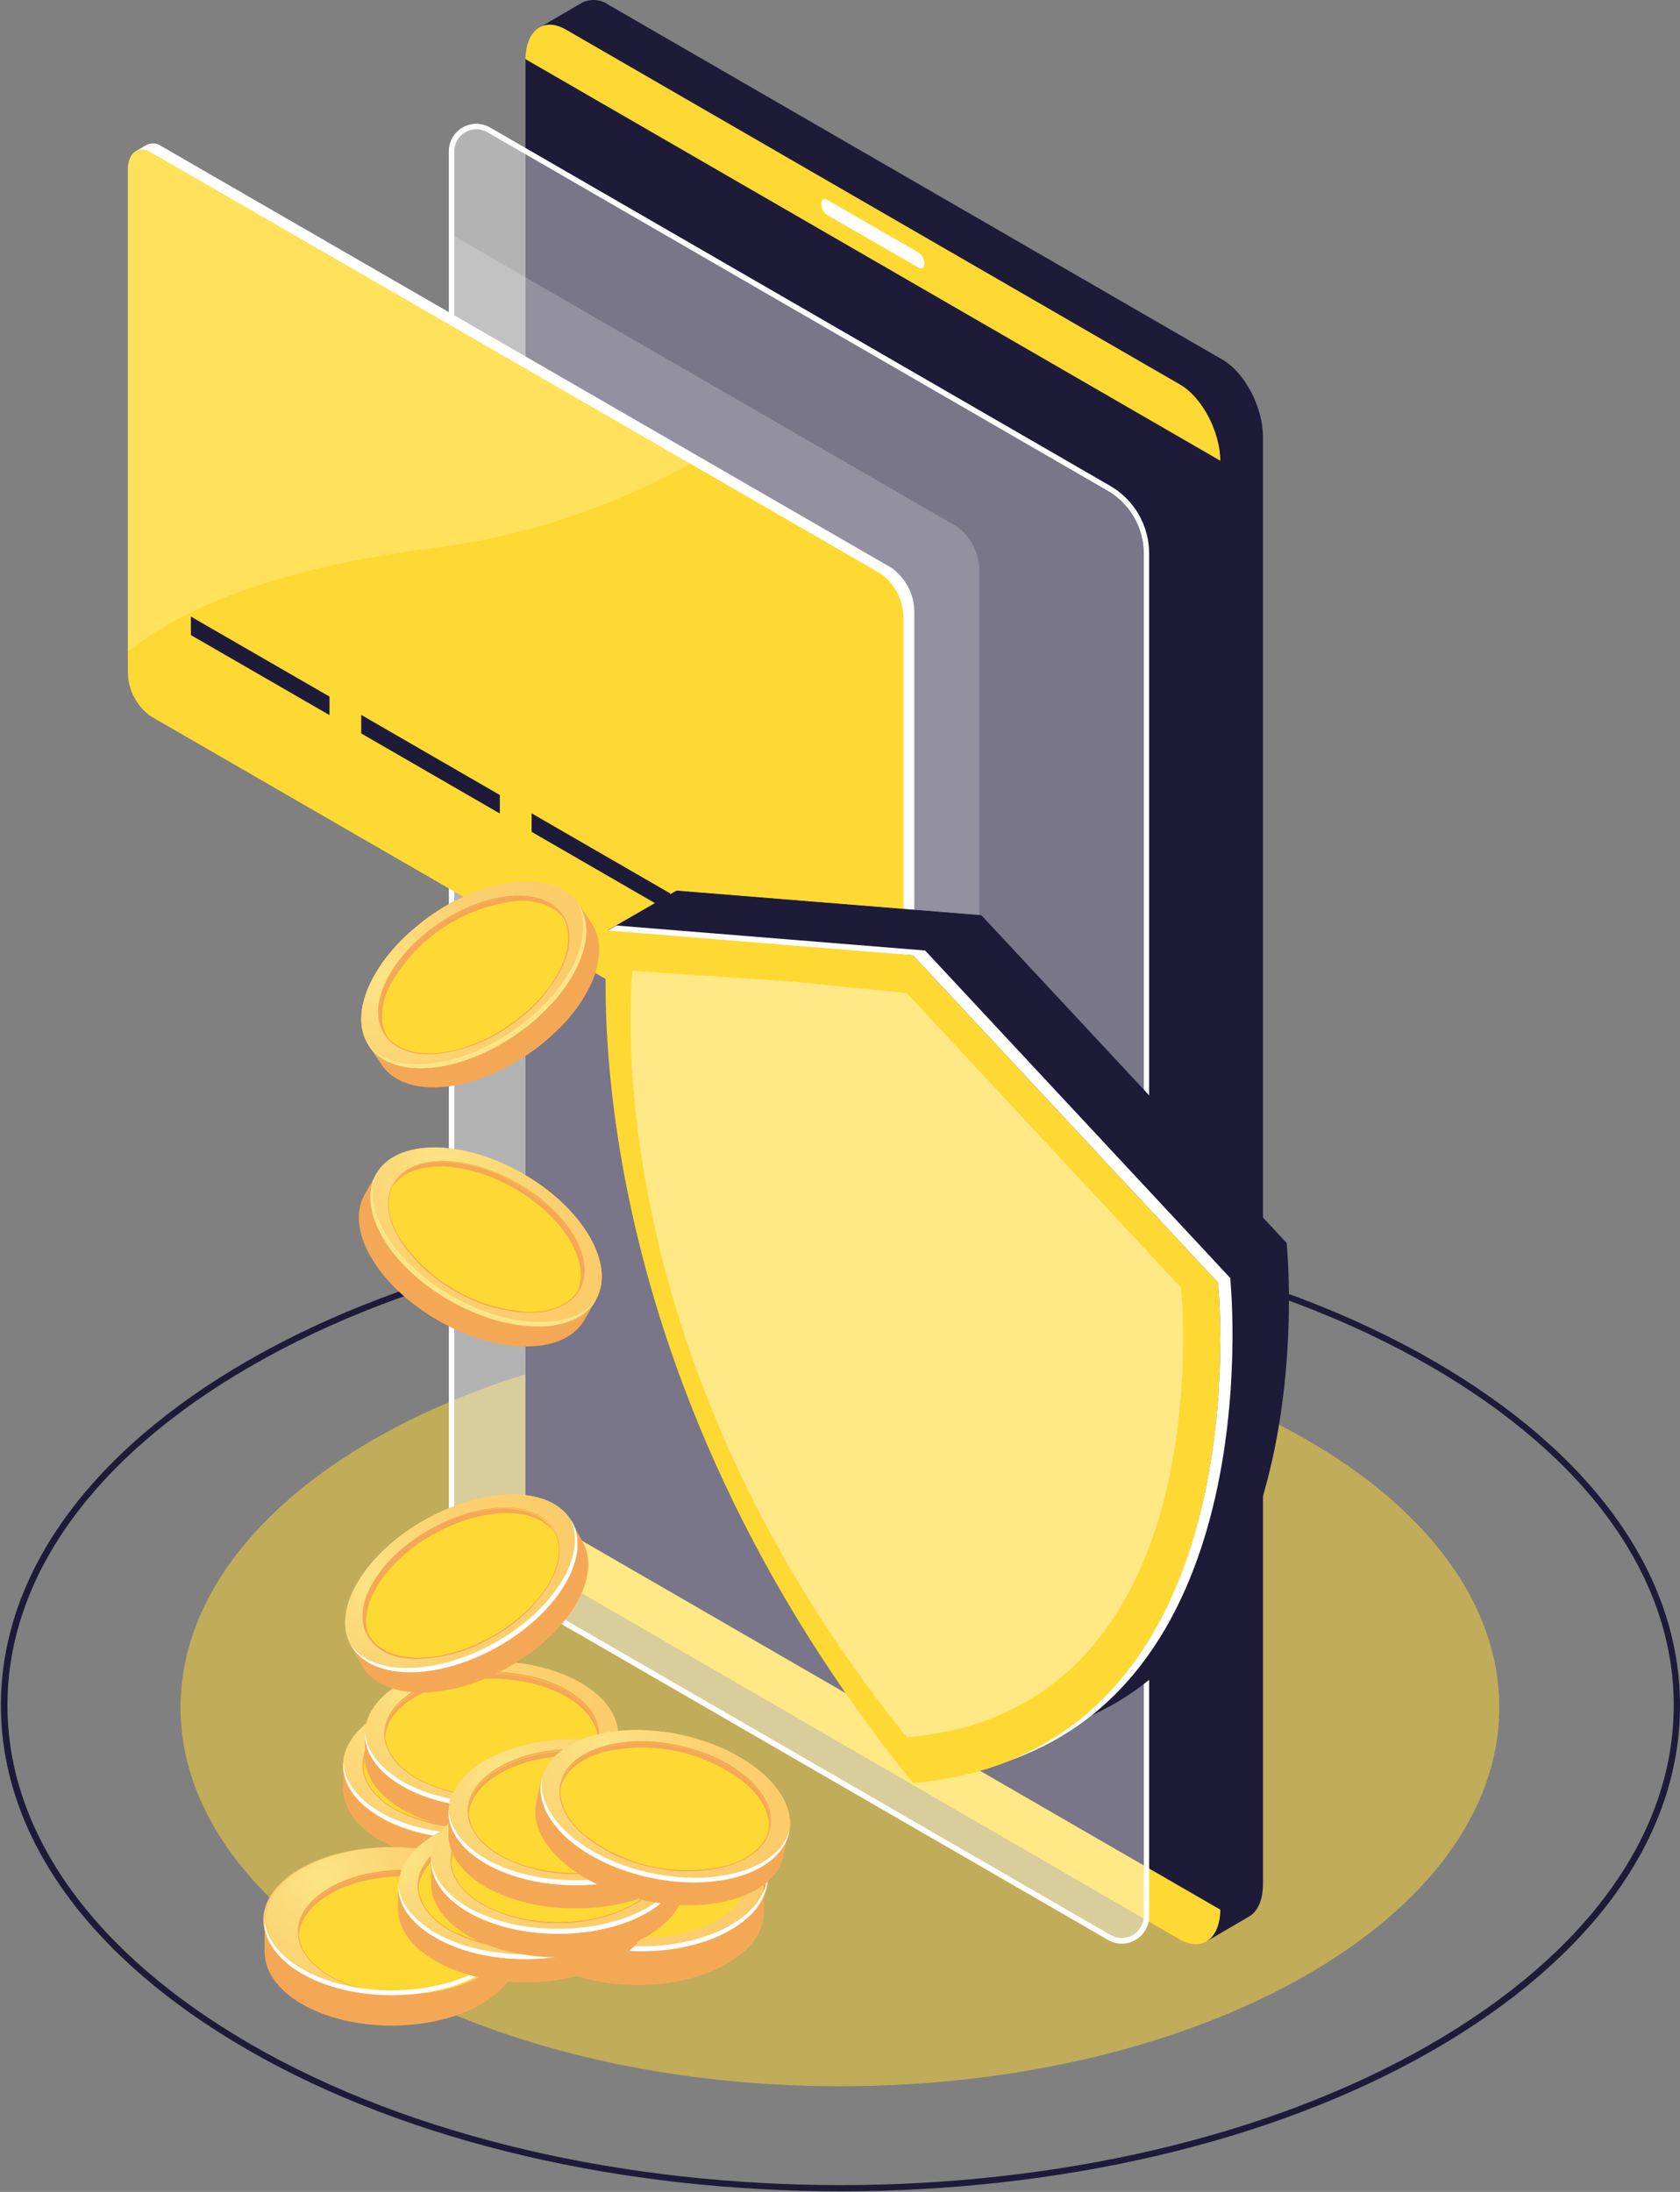 <svg width="483" height="630" viewBox="0 0 483 630" fill="none" xmlns="http://www.w3.org/2000/svg">
<rect x="0" y="0" width="483" height="630" fill="#808080" stroke="none"/>
<path d="M241.669 629.821C179.824 629.821 118.167 616.242 71.138 589.111C25.426 562.706 0.258 527.561 0.258 490.132C0.258 452.702 25.426 417.531 71.138 391.152C165.25 336.89 318.142 336.863 412.174 391.152C457.912 417.638 483 452.594 483 490.239C483 527.884 457.832 562.84 412.12 589.218C365.171 616.242 303.407 629.821 241.669 629.821ZM241.669 352.217C180.227 352.217 118.812 365.661 72.052 392.712C26.905 418.768 2.14 453.374 2.14 490.132C2.14 526.889 26.986 561.469 72.052 587.551C165.573 641.545 317.766 641.545 411.286 587.551C456.433 561.496 481.198 526.889 481.198 490.132C481.198 453.374 456.353 418.795 411.286 392.712C364.526 365.715 303.084 352.217 241.669 352.217Z" fill="#1E1B39"/>
<path opacity="0.5" d="M241.481 599.63C346.177 599.63 431.05 550.873 431.05 490.728C431.05 430.584 346.177 381.827 241.481 381.827C136.785 381.827 51.912 430.584 51.912 490.728C51.912 550.873 136.785 599.63 241.481 599.63Z" fill="#FFD933"/>
<path d="M351.491 103.386L174.937 1.368C173.859 0.61 172.601 0.148 171.289 0.03C169.977 -0.088 168.657 0.142 167.461 0.696L155.496 7.687L163.32 12.393V426.03C163.32 434.607 168.51 444.53 174.937 448.24L349.421 549.075L346.947 557.948L359.02 550.903C361.521 549.505 363.107 546.198 363.107 541.465V125.596C363.107 117.019 357.891 107.097 351.491 103.386Z" fill="#1E1B39"/>
<path d="M339.237 557.465L162.682 455.285C156.282 451.602 151.066 441.653 151.066 433.075V17.287C151.066 8.736 156.282 4.783 162.682 8.494L339.237 110.512C345.663 114.223 350.853 124.172 350.853 132.722V548.591C350.853 557.169 345.663 561.095 339.237 557.465Z" fill="#FFD933"/>
<path d="M350.853 548.885L151.066 433.45V16.99L350.853 132.425V548.885Z" fill="#1E1B39"/>
<path opacity="0.4" d="M318.976 556.896L140.673 453.857C137.375 451.952 134.641 449.206 132.751 445.899C130.861 442.592 129.884 438.843 129.918 435.034V43.473C129.913 42.214 130.242 40.975 130.872 39.885C131.502 38.794 132.41 37.889 133.503 37.263C134.596 36.638 135.836 36.313 137.095 36.322C138.355 36.331 139.589 36.674 140.673 37.316L318.976 140.355C322.274 142.259 325.008 145.005 326.898 148.312C328.788 151.619 329.766 155.369 329.731 159.178V550.738C329.736 551.998 329.407 553.236 328.777 554.327C328.147 555.418 327.239 556.323 326.146 556.948C325.053 557.574 323.813 557.899 322.554 557.89C321.294 557.881 320.06 557.538 318.976 556.896Z" fill="white"/>
<path d="M322.502 558.645C321.112 558.648 319.746 558.277 318.549 557.57L140.22 454.53C136.821 452.562 133.998 449.734 132.035 446.332C130.072 442.93 129.037 439.071 129.034 435.143V43.475C129.037 42.089 129.404 40.727 130.099 39.528C130.794 38.328 131.792 37.333 132.994 36.641C134.195 35.949 135.557 35.585 136.943 35.586C138.33 35.587 139.691 35.952 140.892 36.645L319.194 139.658C322.594 141.633 325.416 144.465 327.379 147.872C329.341 151.278 330.376 155.14 330.38 159.072V550.74C330.388 552.127 330.027 553.491 329.332 554.692C328.637 555.892 327.634 556.886 326.428 557.57C325.239 558.273 323.883 558.645 322.502 558.645ZM136.966 37.156C135.854 37.152 134.76 37.439 133.793 37.989C132.842 38.532 132.049 39.314 131.493 40.257C130.936 41.2 130.635 42.272 130.62 43.367V435.143C130.628 438.801 131.596 442.392 133.426 445.558C135.257 448.725 137.887 451.355 141.053 453.186L319.356 556.198C320.311 556.744 321.392 557.032 322.492 557.034C323.592 557.036 324.674 556.752 325.631 556.209C326.589 555.667 327.388 554.885 327.952 553.94C328.516 552.996 328.825 551.921 328.848 550.821V159.072C328.846 155.416 327.883 151.825 326.057 148.659C324.231 145.492 321.604 142.861 318.442 141.029L140.112 37.989C139.146 37.438 138.052 37.151 136.939 37.156H136.966Z" fill="white"/>
<path d="M264.148 76.957L237.743 61.738C237.251 61.378 236.85 60.908 236.57 60.367C236.291 59.826 236.14 59.228 236.129 58.619C236.129 57.436 236.855 56.871 237.743 57.409L264.148 72.628C264.639 72.989 265.04 73.458 265.32 73.999C265.6 74.54 265.751 75.138 265.761 75.747C265.761 76.93 265.035 77.468 264.148 76.957Z" fill="white"/>
<path opacity="0.2" d="M275.015 313.34C278.618 315.437 281.549 313.205 281.549 308.392V163.782C281.515 161.332 280.906 158.924 279.771 156.752C278.636 154.58 277.007 152.706 275.015 151.279L130.378 67.761C129.997 69.473 129.808 71.223 129.813 72.977V229.419L275.015 313.34Z" fill="white"/>
<path d="M160.873 295.511C164.399 292.005 167.341 287.956 169.585 283.518C173.161 276.151 173.081 269.697 170.069 265.261L166.331 259.748L166.143 259.533L165.901 259.184V259.318C162.782 255.15 156.974 252.865 149.068 253.456C138.929 254.608 129.32 258.597 121.346 264.965L150.924 295.511H160.873Z" fill="#F4A856"/>
<path d="M256.268 163.184L46.371 41.994C45.754 41.558 45.031 41.298 44.278 41.241C43.525 41.184 42.77 41.333 42.095 41.672L38.976 43.5L40.401 43.715C39.987 44.749 39.786 45.856 39.81 46.969V191.606C39.849 194.058 40.463 196.467 41.603 198.638C42.742 200.81 44.375 202.684 46.371 204.109L256.268 325.299C256.635 325.509 257.022 325.68 257.424 325.81V327.45L260.57 325.622C261.392 325.007 262.037 324.186 262.438 323.241C262.84 322.297 262.984 321.262 262.856 320.244V175.634C262.805 173.189 262.183 170.789 261.039 168.627C259.895 166.466 258.261 164.602 256.268 163.184Z" fill="white"/>
<path d="M253.227 327.051L43.33 205.861C41.334 204.435 39.701 202.561 38.562 200.39C37.422 198.218 36.808 195.81 36.769 193.357V48.72C36.769 43.907 39.7 41.702 43.33 43.773L253.227 164.882C255.214 166.313 256.84 168.189 257.974 170.36C259.109 172.531 259.721 174.936 259.761 177.385V322.022C259.815 326.916 256.83 329.148 253.227 327.051Z" fill="#FFD933"/>
<path d="M94.733 205.535L54.883 182.544V177.22L94.733 200.211V205.535Z" fill="#1E1B39"/>
<path d="M143.704 233.822L103.854 210.805V205.481L143.704 228.498V233.822Z" fill="#1E1B39"/>
<path d="M192.686 262.108L152.836 239.09V233.766L192.686 256.784V262.108Z" fill="#1E1B39"/>
<path d="M241.657 290.368L201.807 267.378V262.027L241.657 285.044V290.368Z" fill="white"/>
<path opacity="0.2" d="M123.782 157.618C149.979 154.415 175.303 146.15 198.346 133.283L43.33 43.877C39.7 41.806 36.769 44.011 36.769 48.824V187.25C52.257 174.935 78.716 163.426 123.782 157.618Z" fill="white"/>
<path d="M166.313 259.747V263.323C162.632 261.771 158.616 261.179 154.644 261.602C138.295 262.785 119.23 275.746 112.078 290.508C110.273 293.968 109.349 297.819 109.389 301.721L106.055 300.646L109.631 305.889C112.616 310.487 118.639 313.068 126.974 312.45C143.35 311.24 162.414 298.306 169.54 283.517C173.116 276.149 173.036 269.696 170.024 265.259L166.313 259.747Z" fill="#F4A856"/>
<path d="M165.828 278.034C158.676 292.796 139.638 305.757 123.263 306.94C106.887 308.123 99.412 297.125 106.564 282.363C113.717 267.601 132.781 254.64 149.13 253.457C165.479 252.274 172.981 263.245 165.828 278.034Z" fill="#FCCC6B"/>
<path d="M165.828 278.034C158.676 292.796 139.638 305.757 123.263 306.94C106.887 308.123 99.412 297.125 106.564 282.363C113.717 267.601 132.781 254.64 149.13 253.457C165.479 252.274 172.981 263.245 165.828 278.034Z" fill="url(#paint0_radial_27_970)"/>
<path d="M146.467 294.891C140.237 299.341 132.97 302.119 125.359 302.958C118.583 303.442 113.394 301.533 110.678 297.58C107.962 293.627 107.989 288.034 111.027 281.93C117.077 269.454 133.211 258.483 147.032 257.488C153.808 256.977 159.025 258.913 161.74 262.866C164.456 266.819 164.429 272.438 161.364 278.542C157.852 285.158 152.729 290.781 146.467 294.891ZM126.273 265.985C120.103 270.045 115.054 275.593 111.592 282.119C108.742 288.007 108.607 293.358 111.189 297.15C113.77 300.941 118.771 302.796 125.305 302.312C138.938 301.317 154.884 290.508 160.799 278.112C163.649 272.196 163.811 266.872 161.229 263.054C158.648 259.236 153.62 257.434 147.086 257.918C139.567 258.759 132.395 261.538 126.273 265.985Z" fill="#F4A856"/>
<path d="M146.114 294.834C160.071 285.357 166.948 271.14 161.475 263.081C156.002 255.022 140.251 256.172 126.295 265.649C112.339 275.127 105.461 289.343 110.934 297.403C116.407 305.462 132.158 304.312 146.114 294.834Z" fill="#FFD933"/>
<path d="M112.137 283.194C115.787 276.642 120.925 271.038 127.136 266.834C133.348 262.631 140.46 259.945 147.9 258.994C154.38 258.51 159.22 260.338 161.856 263.699C159.462 259.585 154.3 257.246 147.067 257.784C133.326 258.806 117.327 269.669 111.331 281.984C108.158 288.518 108.427 294.165 111.331 297.929C109.233 294.246 109.233 289.083 112.137 283.194Z" fill="#F4A856"/>
<path d="M165.048 276.875C157.895 291.638 138.804 304.706 122.482 305.781C114.657 306.373 108.849 304.141 105.73 300.054C108.607 304.867 114.711 307.556 123.262 306.938C139.637 305.755 158.675 292.794 165.828 278.032C169.565 270.315 169.296 263.646 165.828 259.209C168.543 263.619 168.382 269.75 165.048 276.875Z" fill="#FCE586"/>
<path d="M171.433 507.582L169.443 510.567C167.293 507.192 164.324 504.417 160.811 502.5C146.614 494.218 123.597 494.111 109.346 502.258C105.896 504.099 102.951 506.758 100.768 510.002L98.644 507.313V513.686C98.482 519.064 102.005 524.711 109.211 528.905C123.382 537.187 146.426 537.295 160.677 529.147C167.803 525.06 171.433 519.709 171.433 514.331V507.582Z" fill="#F4A856"/>
<path d="M160.706 522.505C146.454 530.572 123.437 530.572 109.24 522.29C95.042 514.008 95.123 500.778 109.374 492.577C123.625 484.376 146.669 484.51 160.84 492.792C175.011 501.074 174.957 514.25 160.706 522.505Z" fill="#FCCC6B"/>
<path d="M160.706 522.505C146.454 530.572 123.437 530.572 109.24 522.29C95.042 514.008 95.123 500.778 109.374 492.577C123.625 484.376 146.669 484.51 160.84 492.792C175.011 501.074 174.957 514.25 160.706 522.505Z" fill="url(#paint1_radial_27_970)"/>
<path d="M135.216 525.352C127.552 525.479 119.985 523.627 113.247 519.974C107.385 516.559 104.158 511.908 104.185 507.175C104.212 502.443 107.466 497.845 113.355 494.483C125.374 487.6 144.896 487.707 156.861 494.672C162.723 498.087 165.923 502.738 165.923 507.471C165.923 512.203 162.643 516.801 156.754 520.163C150.127 523.682 142.718 525.467 135.216 525.352ZM134.893 490.235C127.501 490.086 120.191 491.816 113.65 495.263C107.977 498.517 104.831 502.819 104.804 507.417C104.777 512.015 107.896 516.371 113.543 519.679C120.175 523.074 127.514 524.861 134.965 524.894C142.415 524.926 149.769 523.204 156.431 519.867C162.132 516.613 165.278 512.284 165.305 507.686C165.331 503.088 162.212 498.759 156.566 495.451C149.907 491.885 142.445 490.089 134.893 490.235Z" fill="#F4A856"/>
<path d="M156.592 520.006C149.881 523.371 142.471 525.108 134.964 525.075C127.456 525.043 120.062 523.241 113.381 519.817C101.496 512.88 101.549 501.694 113.381 494.864C125.212 488.034 144.707 488.115 156.592 495.053C168.477 501.99 168.557 513.176 156.592 520.006Z" fill="#FFD933"/>
<path d="M113.487 496.316C125.453 489.486 144.786 489.567 156.698 496.531C162.318 499.812 165.276 504.033 165.572 508.309C165.921 503.549 162.883 498.709 156.698 495.053C144.813 488.115 125.453 488.034 113.487 494.864C107.195 498.467 104.211 503.281 104.533 508.04C104.856 503.684 107.841 499.57 113.487 496.316Z" fill="#F4A856"/>
<path d="M160.733 521.024C146.482 529.091 123.438 529.091 109.267 520.782C102.464 516.83 98.969 511.721 98.7 506.585C98.35 512.178 101.846 517.851 109.24 522.181C123.438 530.436 146.455 530.543 160.706 522.396C168.155 518.147 171.704 512.501 171.462 506.908C171.086 512.043 167.536 517.125 160.733 521.024Z" fill="white"/>
<path d="M177.702 498.685L175.685 501.67C173.548 498.285 170.576 495.507 167.054 493.603C152.883 485.321 129.839 485.241 115.588 493.361C112.138 495.202 109.193 497.861 107.01 501.105L104.913 498.417V504.762C104.752 510.14 108.274 515.76 115.507 519.982C129.678 528.237 152.722 528.344 166.973 520.197C174.099 516.137 177.729 510.759 177.729 505.381L177.702 498.685Z" fill="#F4A856"/>
<path d="M166.972 513.498C152.721 521.565 129.677 521.565 115.506 513.257C101.336 504.948 101.389 491.745 115.641 483.544C129.892 475.343 152.909 475.477 167.107 483.786C181.304 492.095 181.224 505.351 166.972 513.498Z" fill="#FCCC6B"/>
<path d="M166.972 513.498C152.721 521.565 129.677 521.565 115.506 513.257C101.336 504.948 101.389 491.745 115.641 483.544C129.892 475.343 152.909 475.477 167.107 483.786C181.304 492.095 181.224 505.351 166.972 513.498Z" fill="url(#paint2_radial_27_970)"/>
<path d="M141.504 516.458C133.84 516.581 126.275 514.729 119.535 511.08C113.673 507.665 110.473 503.013 110.473 498.308C110.473 493.602 113.754 488.95 119.643 485.589C131.662 478.732 151.184 478.813 163.149 485.804C169.011 489.219 172.238 493.736 172.211 498.576C172.184 503.417 168.931 507.907 163.042 511.268C156.419 514.798 149.007 516.584 141.504 516.458ZM141.181 481.179C133.79 481.046 126.485 482.775 119.938 486.207C114.265 489.461 111.119 493.79 111.092 498.388C111.065 502.986 114.184 507.315 119.831 510.623C131.635 517.506 150.888 517.587 162.854 510.811C168.527 507.584 171.673 503.255 171.7 498.657C171.727 494.059 168.608 489.703 162.961 486.396C156.255 482.802 148.733 481.005 141.127 481.179H141.181Z" fill="#F4A856"/>
<path d="M162.863 511.079C150.898 517.909 131.538 517.828 119.652 510.891C107.767 503.953 107.794 492.794 119.652 485.937C131.511 479.081 150.952 479.188 162.863 486.153C174.775 493.117 174.802 504.249 162.863 511.079Z" fill="#FFD933"/>
<path d="M119.753 487.553C131.692 480.723 151.052 480.804 162.937 487.742C168.584 491.022 171.515 495.244 171.811 499.519C172.187 494.76 169.122 489.946 162.964 486.289C151.052 479.325 131.719 479.245 119.753 486.074C113.434 489.678 110.45 494.491 110.772 499.25C111.095 494.84 114.08 490.646 119.753 487.553Z" fill="#F4A856"/>
<path d="M166.972 512.098C152.721 520.165 129.677 520.165 115.506 511.883C108.73 507.903 105.208 502.795 104.939 497.659C104.589 503.252 108.112 508.952 115.506 513.254C129.677 521.536 152.721 521.617 166.972 513.496C174.394 509.248 177.97 503.601 177.728 497.981C177.352 503.117 173.775 508.199 166.972 512.098Z" fill="white"/>
<path d="M219.617 543.002L217.601 545.987C215.464 542.601 212.491 539.823 208.969 537.92C194.799 529.665 171.755 529.558 157.503 537.705C154.063 539.537 151.126 542.187 148.953 545.422L146.828 542.733V549.079C146.667 554.457 150.163 560.077 157.396 564.298C171.566 572.553 194.611 572.661 208.862 564.513C215.987 560.453 219.617 555.075 219.617 549.724V543.002Z" fill="#F4A856"/>
<path d="M220.883 539.342C220.883 527.744 204.595 518.342 184.502 518.342C164.409 518.342 148.121 527.744 148.121 539.342C148.121 550.94 164.409 560.343 184.502 560.343C204.595 560.343 220.883 550.94 220.883 539.342Z" fill="#FCCC6B"/>
<path d="M220.883 539.342C220.883 527.744 204.595 518.342 184.502 518.342C164.409 518.342 148.121 527.744 148.121 539.342C148.121 550.94 164.409 560.343 184.502 560.343C204.595 560.343 220.883 550.94 220.883 539.342Z" fill="url(#paint3_radial_27_970)"/>
<path d="M189.423 560.775C181.751 560.898 174.177 559.046 167.427 555.397C161.592 551.982 158.365 547.33 158.392 542.624C158.419 537.919 161.673 533.294 167.562 529.906C179.581 523.049 199.103 523.13 211.068 530.121C216.93 533.536 220.13 538.188 220.103 542.893C220.076 547.599 216.85 552.224 210.961 555.585C204.337 559.113 196.926 560.899 189.423 560.775ZM189.1 525.523C181.711 525.378 174.405 527.098 167.857 530.524C162.184 533.778 159.038 538.107 159.011 542.705C158.984 547.303 162.103 551.659 167.75 554.94C174.382 558.336 181.721 560.122 189.172 560.155C196.622 560.188 203.976 558.465 210.638 555.128C216.339 551.901 219.485 547.572 219.485 542.974C219.485 538.376 216.419 534.02 210.746 530.739C204.102 527.162 196.644 525.365 189.1 525.523Z" fill="#F4A856"/>
<path d="M215.073 539.339C215.073 529.597 201.397 521.7 184.527 521.7C167.657 521.7 153.981 529.597 153.981 539.339C153.981 549.081 167.657 556.979 184.527 556.979C201.397 556.979 215.073 549.081 215.073 539.339Z" fill="#FFD933"/>
<path d="M167.695 531.73C174.406 528.365 181.816 526.628 189.323 526.661C196.831 526.693 204.225 528.494 210.906 531.918C216.526 535.199 219.484 539.42 219.779 543.696C220.129 538.936 217.091 534.123 210.906 530.466C199.021 523.529 179.661 523.421 167.695 530.251C161.403 533.854 158.418 538.668 158.714 543.427C159.037 539.152 162.048 534.957 167.695 531.73Z" fill="#F4A856"/>
<path d="M209.888 553.404C195.664 561.471 172.62 561.471 158.422 553.189C151.646 549.209 148.124 544.1 147.855 538.964C147.532 544.584 151.028 550.258 158.422 554.56C172.593 562.842 195.637 562.95 209.888 554.802C217.336 550.554 220.886 544.907 220.644 539.287C220.267 544.423 216.718 549.505 209.888 553.404Z" fill="white"/>
<path d="M148.867 554.605L146.851 557.59C144.716 554.203 141.743 551.424 138.219 549.523C124.049 541.241 101.005 541.133 86.753 549.281C83.298 551.114 80.351 553.774 78.176 557.025L76.078 554.336V560.709C75.917 566.087 79.439 571.706 86.673 575.928C100.843 584.21 123.887 584.291 138.139 576.17C145.264 572.083 148.894 566.732 148.894 561.354L148.867 554.605Z" fill="#F4A856"/>
<path d="M148.45 551.925C148.45 540.327 132.162 530.924 112.069 530.924C91.976 530.924 75.688 540.327 75.688 551.925C75.688 563.523 91.976 572.925 112.069 572.925C132.162 572.925 148.45 563.523 148.45 551.925Z" fill="#FCCC6B"/>
<path d="M149.798 551.491C149.798 540.128 133.397 530.917 113.165 530.917C92.934 530.917 76.533 540.128 76.533 551.491C76.533 562.854 92.934 572.065 113.165 572.065C133.397 572.065 149.798 562.854 149.798 551.491Z" fill="url(#paint4_radial_27_970)"/>
<path d="M116.646 573.384C108.983 573.507 101.417 571.655 94.677 568.006C88.816 564.591 85.616 559.94 85.616 555.207C85.616 550.475 88.896 545.876 94.785 542.515C106.805 535.632 126.326 535.739 138.292 542.704C144.154 546.119 147.38 550.77 147.354 555.476C147.327 560.182 144.073 564.833 138.184 568.195C131.558 571.714 124.148 573.499 116.646 573.384ZM116.323 538.132C108.931 537.987 101.623 539.717 95.081 543.161C89.407 546.414 86.261 550.717 86.234 555.315C86.207 559.913 89.327 564.269 94.973 567.576C106.778 574.46 126.03 574.54 137.996 567.764C143.67 564.511 146.816 560.182 146.843 555.583C146.87 550.985 143.75 546.656 138.104 543.349C131.413 539.765 123.911 537.968 116.323 538.132Z" fill="#F4A856"/>
<path d="M138.044 568.033C126.078 574.863 106.718 574.782 94.833 567.845C82.948 560.907 82.975 549.721 94.833 542.892C101.544 539.526 108.953 537.789 116.461 537.822C123.968 537.855 131.362 539.656 138.044 543.08C150.036 550.017 149.982 561.203 138.044 568.033Z" fill="#FFD933"/>
<path d="M94.941 544.344C106.88 537.514 126.24 537.594 138.125 544.532C143.772 547.839 146.703 552.061 146.999 556.336C147.375 551.577 144.31 546.737 138.152 543.08C131.471 539.656 124.077 537.855 116.569 537.822C109.062 537.789 101.652 539.526 94.941 542.892C88.622 546.495 85.638 551.308 85.96 556.04C86.283 551.792 89.268 547.597 94.941 544.344Z" fill="#F4A856"/>
<path d="M138.141 566.043C123.89 574.11 100.846 574.11 86.675 565.801C79.899 561.849 76.377 556.74 76.108 551.604C75.758 557.197 79.281 562.87 86.675 567.2C100.846 575.455 123.89 575.562 138.141 567.415C145.563 563.166 149.139 557.519 148.897 551.927C148.521 557.143 144.944 562.144 138.141 566.043Z" fill="white"/>
<path d="M187.22 542.248L185.203 545.232C183.066 541.847 180.094 539.069 176.572 537.165C162.401 528.884 139.357 528.803 125.106 536.923C121.668 538.772 118.733 541.43 116.555 544.668L114.431 541.979V548.324C114.269 553.702 117.765 559.322 124.998 563.517C139.169 571.799 162.213 571.906 176.464 563.759C183.59 559.699 187.22 554.321 187.22 548.943V542.248Z" fill="#F4A856"/>
<path d="M187.361 542.282C187.414 530.683 171.168 521.207 151.076 521.116C130.983 521.025 114.652 530.353 114.6 541.951C114.547 553.55 130.793 563.026 150.885 563.117C170.978 563.208 187.309 553.88 187.361 542.282Z" fill="#FCCC6B"/>
<path d="M187.361 542.282C187.414 530.683 171.168 521.207 151.076 521.116C130.983 521.025 114.652 530.353 114.6 541.951C114.547 553.55 130.793 563.026 150.885 563.117C170.978 563.208 187.309 553.88 187.361 542.282Z" fill="url(#paint5_radial_27_970)"/>
<path d="M151.089 560.154C143.418 560.277 135.843 558.425 129.094 554.776C123.259 551.361 120.032 546.709 120.059 542.004C120.086 537.298 123.339 532.646 129.228 529.285C141.248 522.428 160.769 522.509 172.735 529.5C178.597 532.915 181.797 537.432 181.77 542.273C181.743 547.113 178.516 551.603 172.627 554.964C166.004 558.492 158.592 560.278 151.089 560.154ZM150.767 524.875C143.374 524.726 136.065 526.456 129.524 529.903C123.85 533.157 120.704 537.486 120.677 542.084C120.651 546.682 123.77 551.011 129.416 554.319C136.049 557.715 143.387 559.501 150.838 559.534C158.289 559.567 165.643 557.845 172.305 554.507C178.005 551.253 181.151 546.951 181.151 542.353C181.151 537.755 178.086 533.399 172.412 530.092C165.776 526.479 158.322 524.636 150.767 524.741V524.875Z" fill="#F4A856"/>
<path d="M172.468 554.774C165.757 558.139 158.347 559.876 150.84 559.843C143.332 559.811 135.938 558.009 129.257 554.585C117.372 547.648 117.399 536.462 129.257 529.632C141.115 522.802 160.583 522.883 172.468 529.82C184.353 536.758 184.541 547.809 172.468 554.774Z" fill="#FFD933"/>
<path d="M129.362 530.979C141.327 524.122 160.661 524.23 172.573 531.167C178.192 534.448 181.15 538.669 181.446 542.945C181.796 538.185 178.757 533.345 172.573 529.688C160.688 522.751 141.327 522.67 129.362 529.5C123.07 533.103 120.085 537.916 120.381 542.676C120.703 538.4 123.715 534.206 129.362 530.979Z" fill="#F4A856"/>
<path d="M176.472 555.664C162.247 563.731 139.203 563.731 125.005 555.422C118.229 551.469 114.707 546.36 114.438 541.224C114.115 546.817 117.611 552.518 125.005 556.82C139.176 565.075 162.22 565.183 176.472 557.035C183.92 552.814 187.469 547.167 187.227 541.547C186.958 546.71 183.409 551.765 176.472 555.664Z" fill="white"/>
<path d="M196.715 534.957L194.698 537.942C192.554 534.562 189.583 531.786 186.067 529.875C171.896 521.62 148.852 521.512 134.601 529.66C131.158 531.5 128.221 534.16 126.05 537.404L123.926 534.715V541.088C123.764 546.466 127.26 552.085 134.493 556.307C148.664 564.562 171.708 564.67 185.959 556.549C193.085 552.462 196.715 547.111 196.715 541.733V534.957Z" fill="#F4A856"/>
<path d="M185.985 549.772C171.734 557.839 148.69 557.839 134.519 549.53C120.348 541.221 120.402 528.019 134.654 519.818C148.905 511.616 171.949 511.751 186.119 520.06C200.29 528.368 200.236 541.625 185.985 549.772Z" fill="#FCCC6B"/>
<path d="M185.985 549.772C171.734 557.839 148.69 557.839 134.519 549.53C120.348 541.221 120.402 528.019 134.654 519.818C148.905 511.616 171.949 511.751 186.119 520.06C200.29 528.368 200.236 541.625 185.985 549.772Z" fill="url(#paint6_radial_27_970)"/>
<path d="M160.498 552.728C152.825 552.864 145.247 551.012 138.502 547.35C132.667 543.935 129.441 539.418 129.467 534.578C129.494 529.738 132.748 525.247 138.637 521.886C150.656 515.002 170.178 515.083 182.143 522.074C188.005 525.489 191.205 530.141 191.178 534.847C191.151 539.552 187.925 544.204 182.036 547.565C175.405 551.072 167.997 552.847 160.498 552.728ZM160.175 517.476C152.746 517.309 145.398 519.039 138.825 522.505C133.151 525.731 130.005 530.06 129.978 534.658C129.951 539.256 133.071 543.613 138.717 546.92C150.522 553.777 169.748 553.884 181.606 547.108C187.306 543.855 190.452 539.525 190.452 534.927C190.452 530.329 187.387 526 181.713 522.693C175.097 519.144 167.682 517.349 160.175 517.476Z" fill="#F4A856"/>
<path d="M181.841 547.381C169.875 554.211 150.542 554.131 138.63 547.166C126.718 540.202 126.772 529.07 138.63 522.24C150.488 515.41 169.956 515.491 181.841 522.428C193.726 529.366 193.834 540.525 181.841 547.381Z" fill="#FFD933"/>
<path d="M138.823 523.692C145.534 520.327 152.943 518.59 160.451 518.622C167.958 518.655 175.353 520.456 182.034 523.88C187.654 527.161 190.612 531.409 190.907 535.658C191.257 530.925 188.218 526.085 182.034 522.428C170.149 515.491 150.789 515.41 138.823 522.24C132.531 525.843 129.546 530.629 129.842 535.389C130.111 531.14 133.122 526.919 138.823 523.692Z" fill="#F4A856"/>
<path d="M185.982 548.372C171.757 556.439 148.713 556.439 134.516 548.157C127.74 544.204 124.217 539.095 123.948 533.932C123.626 539.552 127.121 545.226 134.516 549.528C148.686 557.81 171.731 557.918 185.982 549.77C193.43 545.522 196.98 539.875 196.738 534.255C196.361 539.418 192.812 544.5 185.982 548.372Z" fill="white"/>
<path d="M201.719 520.979L199.702 523.964C197.566 520.578 194.593 517.8 191.071 515.897C176.9 507.642 153.856 507.534 139.605 515.682C136.151 517.505 133.204 520.157 131.027 523.399L128.93 520.71V527.056C128.769 532.434 132.291 538.054 139.524 542.275C153.695 550.53 176.739 550.638 190.99 542.49C198.089 538.43 201.746 533.052 201.746 527.674L201.719 520.979Z" fill="#F4A856"/>
<path d="M201.751 521.026C201.804 509.428 185.558 499.952 165.466 499.861C145.373 499.77 129.042 509.098 128.99 520.696C128.937 532.294 145.183 541.77 165.275 541.862C185.368 541.953 201.699 532.625 201.751 521.026Z" fill="#FCCC6B"/>
<path d="M201.751 521.026C201.804 509.428 185.558 499.952 165.466 499.861C145.373 499.77 129.042 509.098 128.99 520.696C128.937 532.294 145.183 541.77 165.275 541.862C185.368 541.953 201.699 532.625 201.751 521.026Z" fill="url(#paint7_radial_27_970)"/>
<path d="M165.471 538.644C157.808 538.767 150.243 536.915 143.503 533.266C137.641 529.851 134.441 525.199 134.441 520.494C134.441 515.788 137.722 511.163 143.611 507.775C155.63 500.918 175.152 500.999 187.117 507.99C192.979 511.405 196.206 516.057 196.179 520.763C196.152 525.468 192.899 530.093 187.01 533.454C180.387 536.985 172.975 538.77 165.471 538.644ZM165.149 503.392C157.761 503.251 150.455 504.971 143.906 508.394C138.233 511.647 135.087 515.976 135.06 520.574C135.033 525.173 138.152 529.529 143.799 532.809C155.603 539.693 174.856 539.773 186.822 532.997C192.495 529.771 195.641 525.441 195.668 520.843C195.695 516.245 192.576 511.889 186.929 508.609C180.233 505.05 172.729 503.29 165.149 503.5V503.392Z" fill="#F4A856"/>
<path d="M186.842 533.269C174.903 540.126 155.543 540.018 143.658 533.081C131.773 526.143 131.8 514.984 143.658 508.127C155.516 501.271 174.957 501.378 186.869 508.343C198.781 515.307 198.808 526.547 186.842 533.269Z" fill="#FFD933"/>
<path d="M143.743 509.713C155.709 502.883 175.069 502.964 186.954 509.901C192.601 513.182 195.532 517.404 195.828 521.679C196.178 516.92 193.139 512.106 186.981 508.449C175.069 501.485 155.736 501.404 143.77 508.234C137.451 511.837 134.467 516.651 134.789 521.41C135.112 517.135 138.097 512.94 143.743 509.713Z" fill="#F4A856"/>
<path d="M190.982 534.398C176.73 542.464 153.686 542.464 139.516 534.183C132.74 530.203 129.217 525.094 128.948 519.958C128.599 525.578 132.121 531.252 139.516 535.554C153.686 543.836 176.73 543.943 190.982 535.796C198.403 531.547 201.953 525.901 201.737 520.281C201.361 525.417 197.785 530.579 190.982 534.398Z" fill="white"/>
<path d="M226.861 526.759L224.172 529.259C222.747 525.531 220.408 522.22 217.369 519.633C205.188 508.662 182.655 503.822 167.032 508.877C163.275 509.967 159.848 511.972 157.056 514.712L155.578 511.539L154.233 517.778C152.942 523.155 155.255 529.232 161.466 534.852C173.647 545.85 196.18 550.663 211.803 545.608C219.601 543.08 224.199 538.563 225.248 533.293L226.861 526.759Z" fill="#F4A856"/>
<path d="M213.341 539.073C197.718 544.128 175.185 539.288 163.004 528.317C150.823 517.346 153.593 504.305 169.215 499.25C184.838 494.195 207.344 499.008 219.552 510.006C231.76 521.003 228.936 534.018 213.341 539.073Z" fill="#FCCC6B"/>
<path d="M213.341 539.073C197.718 544.128 175.185 539.288 163.004 528.317C150.823 517.346 153.593 504.305 169.215 499.25C184.838 494.195 207.344 499.008 219.552 510.006C231.76 521.003 228.936 534.018 213.341 539.073Z" fill="url(#paint8_radial_27_970)"/>
<path d="M187.743 536.732C180.218 535.324 173.186 531.989 167.335 527.052C162.306 522.535 160.074 517.426 161.096 512.693C162.118 507.961 166.205 504.223 172.659 502.153C185.834 497.877 204.926 501.964 215.197 511.241C220.253 515.785 222.457 520.894 221.436 525.6C220.414 530.306 216.327 534.07 209.873 536.167C202.663 538.224 195.049 538.418 187.743 536.732ZM194.654 502.153C187.452 500.503 179.949 500.706 172.847 502.744C166.609 504.761 162.656 508.337 161.688 512.828C160.72 517.318 162.871 522.212 167.738 526.595C177.875 535.764 196.698 539.771 209.685 535.576C215.923 533.559 219.876 529.983 220.844 525.466C221.812 520.948 219.661 516.081 214.794 511.698C209.013 506.838 202.076 503.551 194.654 502.153Z" fill="#F4A856"/>
<path d="M209.783 535.955C202.527 537.877 194.921 538.06 187.581 536.491C180.241 534.921 173.375 531.642 167.54 526.921C157.295 517.698 159.635 506.754 172.73 502.532C179.989 500.604 187.601 500.417 194.947 501.987C202.292 503.557 209.163 506.839 214.999 511.567C225.217 520.709 222.878 531.626 209.783 535.955Z" fill="#FFD933"/>
<path d="M172.432 503.876C179.688 501.954 187.294 501.771 194.634 503.341C201.974 504.91 208.84 508.189 214.675 512.911C219.515 517.267 221.559 522.026 220.94 526.355C222.285 521.784 220.376 516.46 214.998 511.593C209.161 506.866 202.29 503.583 194.945 502.013C187.6 500.443 179.987 500.63 172.728 502.558C165.844 504.79 161.972 508.877 161.246 513.61C162.456 509.388 166.248 505.893 172.432 503.876Z" fill="#F4A856"/>
<path d="M213.604 537.703C198.008 542.758 175.475 537.945 163.294 526.947C157.459 521.57 155.066 515.977 155.846 510.814C154.367 516.192 156.653 522.511 162.999 528.265C175.179 539.236 197.713 544.076 213.335 539.021C221.402 536.332 226.108 531.572 226.968 526.033C225.597 531.061 221.079 535.283 213.604 537.703Z" fill="white"/>
<path d="M171.354 373.596L168.154 375.209C167.935 371.22 166.704 367.352 164.577 363.969C156.322 349.799 136.317 338.344 119.914 338.425C116.007 338.32 112.136 339.189 108.648 340.952L108.164 337.484L105.018 342.996C102.168 347.675 102.517 354.236 106.712 361.442C114.994 375.612 134.999 387.067 151.402 386.987C159.603 386.987 165.357 384.056 168.019 379.377L171.354 373.596Z" fill="#F4A856"/>
<path d="M171.323 373.52C177.078 363.45 167.602 347.205 150.157 337.234C132.713 327.264 113.906 327.344 108.15 337.414C102.395 347.484 111.871 363.729 129.316 373.7C146.76 383.67 165.567 383.589 171.323 373.52Z" fill="#FCCC6B"/>
<path d="M171.323 373.52C177.078 363.45 167.602 347.205 150.157 337.234C132.713 327.264 113.906 327.344 108.15 337.414C102.395 347.484 111.871 363.729 129.316 373.7C146.76 383.67 165.567 383.589 171.323 373.52Z" fill="url(#paint9_radial_27_970)"/>
<path d="M131.076 371.227C124.357 367.58 118.69 362.264 114.62 355.792C111.205 349.957 110.64 344.418 113.034 340.223C115.427 336.029 120.482 333.716 127.258 333.689C141.106 333.689 158.046 343.316 165.037 355.201C168.452 361.063 169.017 366.575 166.624 370.77C164.231 374.964 159.122 377.304 152.265 377.304C144.801 377.107 137.51 375.016 131.076 371.227ZM148.151 340.385C141.8 336.609 134.59 334.517 127.204 334.308C120.643 334.308 115.803 336.54 113.518 340.519C111.232 344.499 111.797 349.823 115.077 355.496C121.961 367.301 138.686 376.847 152.346 376.766C158.88 376.766 163.747 374.534 166.032 370.554C168.318 366.575 167.753 361.251 164.446 355.577C160.411 349.196 154.798 343.964 148.151 340.385Z" fill="#F4A856"/>
<path d="M152.262 377.085C144.758 376.703 137.45 374.556 130.932 370.818C124.414 367.08 118.871 361.857 114.751 355.573C107.787 343.662 113.353 334.062 127.12 333.901C140.888 333.739 157.693 343.446 164.631 355.412C171.568 367.378 166.11 377.031 152.262 377.085Z" fill="#FFD933"/>
<path d="M126.478 335.249C140.245 335.249 157.051 344.795 163.988 356.761C167.269 362.381 167.753 367.516 165.897 371.362C168.586 367.409 168.371 361.762 164.714 355.497C157.777 343.585 140.971 333.986 127.204 333.986C119.944 333.986 114.969 336.674 112.899 341.03C115.292 337.481 119.997 335.276 126.478 335.249Z" fill="#F4A856"/>
<path d="M155.401 379.994C138.999 379.994 118.993 368.647 110.738 354.477C106.786 347.674 106.221 341.489 108.533 336.891C105.468 341.597 105.844 348.265 110.039 355.714C118.321 369.911 138.327 381.339 154.729 381.258C163.28 381.258 169.169 378.058 171.669 373.03C168.873 377.306 163.28 379.994 155.401 379.994Z" fill="#FCE586"/>
<path d="M164.345 437.274L164.076 440.85C160.538 438.996 156.588 438.071 152.594 438.161C136.192 437.946 116.079 449.213 107.716 463.33C105.616 466.621 104.36 470.38 104.059 474.273L100.859 472.902L103.871 478.414C106.426 483.255 112.207 486.32 120.569 486.481C136.972 486.696 157.085 475.403 165.447 461.313C169.642 454.241 170.126 447.868 167.491 443.136L164.345 437.274Z" fill="#F4A856"/>
<path d="M162.301 455.451C153.938 469.541 133.825 480.835 117.423 480.62C101.02 480.405 94.513 468.815 102.876 454.698C111.238 440.582 131.378 429.315 147.781 429.53C164.183 429.745 170.69 441.334 162.301 455.451Z" fill="#FCCC6B"/>
<path d="M162.301 455.451C153.938 469.541 133.825 480.835 117.423 480.62C101.02 480.405 94.513 468.815 102.876 454.698C111.238 440.582 131.378 429.315 147.781 429.53C164.183 429.745 170.69 441.334 162.301 455.451Z" fill="url(#paint10_radial_27_970)"/>
<path d="M141.527 470.591C134.941 474.503 127.458 476.651 119.8 476.83C113.024 476.83 107.996 474.383 105.629 470.161C103.263 465.939 103.882 460.427 107.35 454.619C114.422 442.707 131.551 433.108 145.291 433.323C152.094 433.323 157.122 435.77 159.462 439.991C161.801 444.213 161.236 449.725 157.768 455.533C153.724 461.853 148.134 467.036 141.527 470.591ZM123.887 440.072C117.383 443.585 111.878 448.692 107.888 454.915C104.527 460.562 103.935 465.859 106.167 469.865C108.399 473.872 113.266 476.131 119.827 476.211C133.487 476.373 150.266 466.961 157.23 455.238C160.591 449.591 161.183 444.294 158.924 440.287C156.665 436.281 151.852 434.022 145.291 433.941C137.767 434.121 130.415 436.232 123.941 440.072H123.887Z" fill="#F4A856"/>
<path d="M157.659 455.29C150.614 467.122 133.754 476.587 120.014 476.425C106.273 476.264 100.761 466.503 107.806 454.645C114.851 442.787 131.711 433.349 145.451 433.51C159.191 433.671 164.596 443.54 157.659 455.29Z" fill="#FFD933"/>
<path d="M108.359 456.039C115.404 444.181 132.291 434.716 146.004 434.905C152.512 434.905 157.163 437.217 159.449 440.766C157.405 436.464 152.458 433.721 145.198 433.614C131.43 433.453 114.544 442.918 107.553 454.749C103.842 461.014 103.6 466.661 106.235 470.64C104.514 466.768 105.052 461.632 108.359 456.039Z" fill="#F4A856"/>
<path d="M161.626 454.239C153.236 468.329 133.15 479.623 116.748 479.407C108.896 479.407 103.303 476.719 100.614 472.255C103.088 477.31 108.95 480.51 117.501 480.618C133.903 480.833 154.016 469.539 162.379 455.449C166.762 448.082 167.084 441.413 164.046 436.627C166.224 441.305 165.713 447.49 161.626 454.239Z" fill="white"/>
<path d="M369.904 357.248L282.218 263.136L194.505 256.064C194.505 256.064 180.388 374.941 282.218 501.078C384.02 492.42 369.904 357.248 369.904 357.248Z" fill="#1E1B39"/>
<path d="M194.498 255.985L174.762 267.359L262.474 274.458L282.211 263.057L194.498 255.985Z" fill="#1E1B39"/>
<path d="M350.189 368.65L262.476 274.538L226.391 270.907L174.764 267.439C174.764 267.439 160.674 386.343 262.476 512.453C364.279 503.822 350.189 368.65 350.189 368.65Z" fill="#FFD933"/>
<path d="M350.187 368.652L262.474 274.54L174.762 267.441L177.235 266.016L265.97 273.196L353.682 367.308C353.682 367.308 365.46 480.243 289.632 506.218C361.561 477.984 350.187 368.652 350.187 368.652Z" fill="white"/>
<path opacity="0.4" d="M339.548 370.102L260.682 285.428L228.254 282.147L181.843 279.055C181.843 279.055 169.178 385.94 260.709 499.332C352.213 491.641 339.548 370.102 339.548 370.102Z" fill="white"/>
<defs>
<radialGradient id="paint0_radial_27_970" cx="0" cy="0" r="1" gradientUnits="userSpaceOnUse" gradientTransform="translate(111.699 282.143) rotate(-51.52) scale(51.977 51.977)">
<stop stop-color="#FCE586"/>
<stop offset="0.23" stop-color="#FCDB7B"/>
<stop offset="0.62" stop-color="#FCD06F"/>
<stop offset="1" stop-color="#FCCC6B"/>
</radialGradient>
<radialGradient id="paint1_radial_27_970" cx="0" cy="0" r="1" gradientUnits="userSpaceOnUse" gradientTransform="translate(114.205 495.48) rotate(-17.07) scale(51.977 51.977)">
<stop stop-color="#FCE586"/>
<stop offset="0.23" stop-color="#FCDB7B"/>
<stop offset="0.62" stop-color="#FCD06F"/>
<stop offset="1" stop-color="#FCCC6B"/>
</radialGradient>
<radialGradient id="paint2_radial_27_970" cx="0" cy="0" r="1" gradientUnits="userSpaceOnUse" gradientTransform="translate(120.475 486.581) rotate(-17.07) scale(51.977 51.977)">
<stop stop-color="#FCE586"/>
<stop offset="0.23" stop-color="#FCDB7B"/>
<stop offset="0.62" stop-color="#FCD06F"/>
<stop offset="1" stop-color="#FCCC6B"/>
</radialGradient>
<radialGradient id="paint3_radial_27_970" cx="0" cy="0" r="1" gradientUnits="userSpaceOnUse" gradientTransform="translate(163.479 527.401) rotate(-17.33) scale(51.977 51.977)">
<stop stop-color="#FCE586"/>
<stop offset="0.23" stop-color="#FCDB7B"/>
<stop offset="0.62" stop-color="#FCD06F"/>
<stop offset="1" stop-color="#FCCC6B"/>
</radialGradient>
<radialGradient id="paint4_radial_27_970" cx="0" cy="0" r="1" gradientUnits="userSpaceOnUse" gradientTransform="translate(92.014 539.777) rotate(-16.889) scale(52.212 51.043)">
<stop stop-color="#FCE586"/>
<stop offset="0.23" stop-color="#FCDB7B"/>
<stop offset="0.62" stop-color="#FCD06F"/>
<stop offset="1" stop-color="#FCCC6B"/>
</radialGradient>
<radialGradient id="paint5_radial_27_970" cx="0" cy="0" r="1" gradientUnits="userSpaceOnUse" gradientTransform="translate(114.482 532.835) rotate(-17.266) scale(51.782 51.782)">
<stop stop-color="#FCE586"/>
<stop offset="0.23" stop-color="#FCDB7B"/>
<stop offset="0.62" stop-color="#FCD06F"/>
<stop offset="1" stop-color="#FCCC6B"/>
</radialGradient>
<radialGradient id="paint6_radial_27_970" cx="0" cy="0" r="1" gradientUnits="userSpaceOnUse" gradientTransform="translate(139.49 522.851) rotate(-17.07) scale(51.977 51.977)">
<stop stop-color="#FCE586"/>
<stop offset="0.23" stop-color="#FCDB7B"/>
<stop offset="0.62" stop-color="#FCD06F"/>
<stop offset="1" stop-color="#FCCC6B"/>
</radialGradient>
<radialGradient id="paint7_radial_27_970" cx="0" cy="0" r="1" gradientUnits="userSpaceOnUse" gradientTransform="translate(144.414 508.81) rotate(-17.07) scale(51.977 51.977)">
<stop stop-color="#FCE586"/>
<stop offset="0.23" stop-color="#FCDB7B"/>
<stop offset="0.62" stop-color="#FCD06F"/>
<stop offset="1" stop-color="#FCCC6B"/>
</radialGradient>
<radialGradient id="paint8_radial_27_970" cx="0" cy="0" r="1" gradientUnits="userSpaceOnUse" gradientTransform="translate(173.124 503.149) rotate(-5.26) scale(51.977 51.977)">
<stop stop-color="#FCE586"/>
<stop offset="0.23" stop-color="#FCDB7B"/>
<stop offset="0.62" stop-color="#FCD06F"/>
<stop offset="1" stop-color="#FCCC6B"/>
</radialGradient>
<radialGradient id="paint9_radial_27_970" cx="0" cy="0" r="1" gradientUnits="userSpaceOnUse" gradientTransform="translate(127.332 334.691) rotate(12.42) scale(51.977 51.977)">
<stop stop-color="#FCE586"/>
<stop offset="0.23" stop-color="#FCDB7B"/>
<stop offset="0.62" stop-color="#FCD06F"/>
<stop offset="1" stop-color="#FCCC6B"/>
</radialGradient>
<radialGradient id="paint10_radial_27_970" cx="0" cy="0" r="1" gradientUnits="userSpaceOnUse" gradientTransform="translate(108.012 455.052) rotate(-46.62) scale(51.977)">
<stop stop-color="#FCE586"/>
<stop offset="0.23" stop-color="#FCDB7B"/>
<stop offset="0.62" stop-color="#FCD06F"/>
<stop offset="1" stop-color="#FCCC6B"/>
</radialGradient>
</defs>
</svg>
